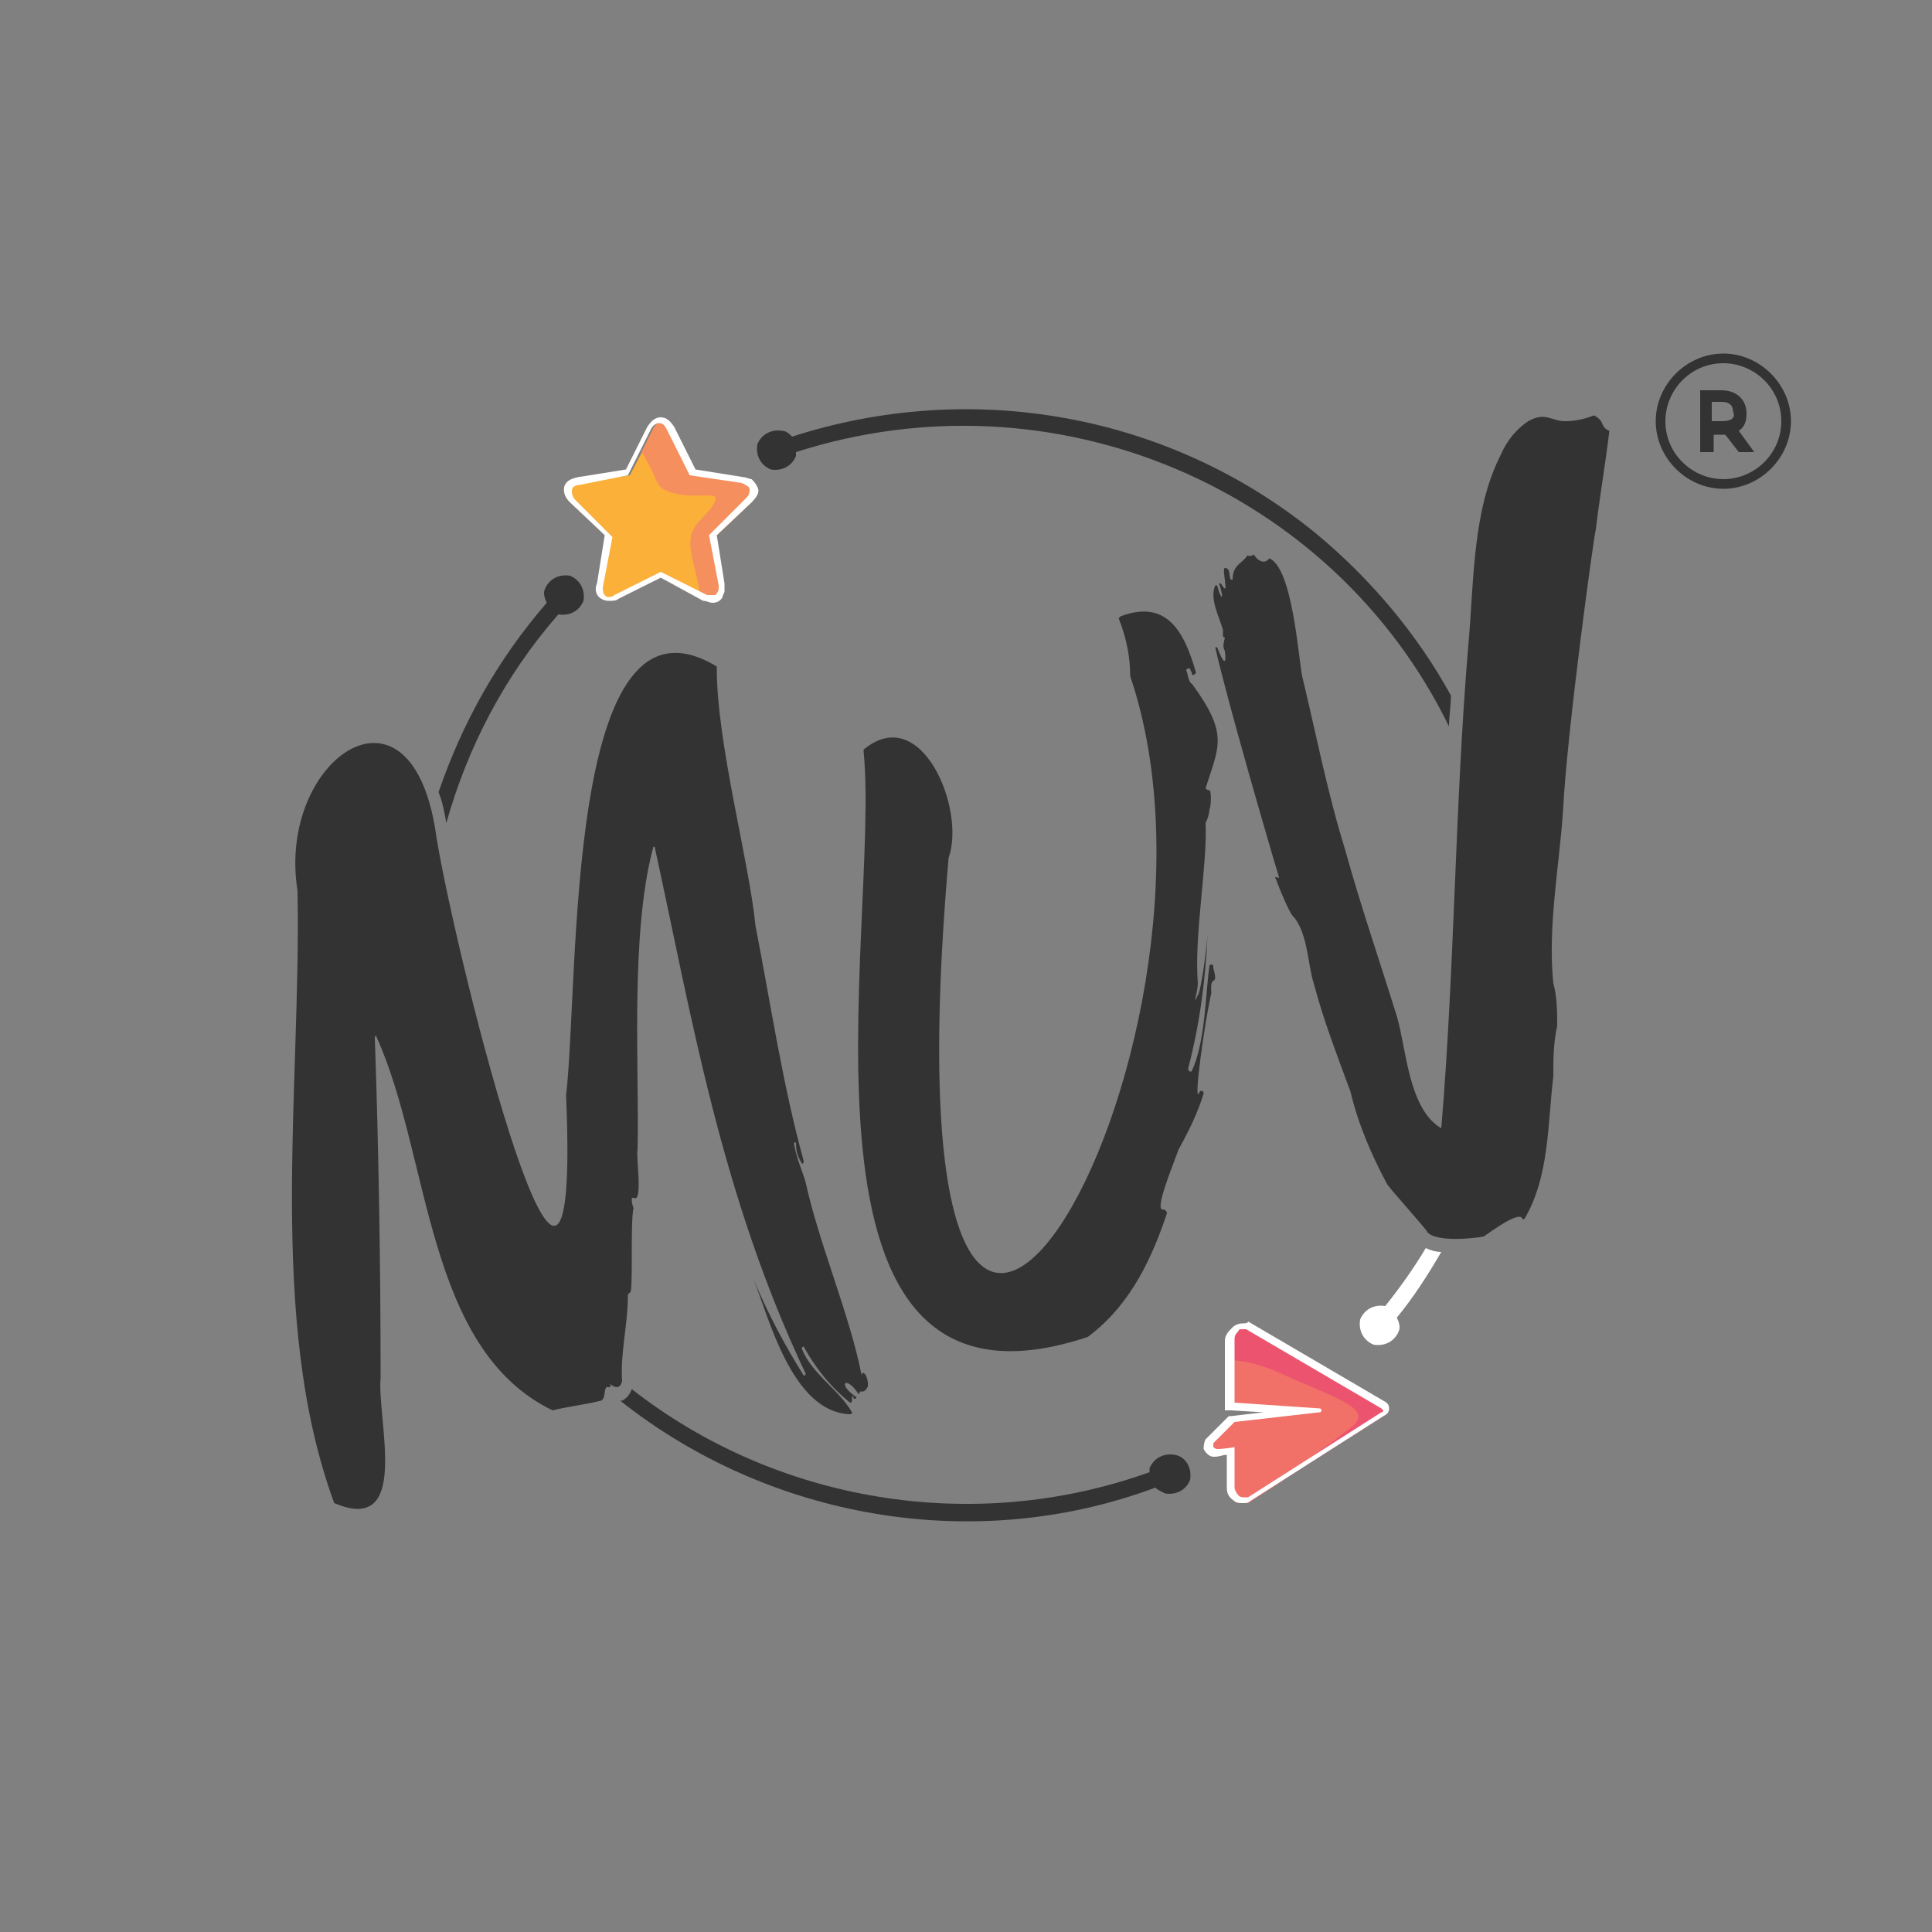 <?xml version="1.0" encoding="utf-8"?>
<!-- Generator: Adobe Illustrator 24.3.0, SVG Export Plug-In . SVG Version: 6.00 Build 0)  -->
<svg version="1.1" id="Layer_1" xmlns="http://www.w3.org/2000/svg" xmlns:xlink="http://www.w3.org/1999/xlink" x="0px" y="0px"
	 viewBox="0 0 100 100" style="enable-background:new 0 0 100 100;" xml:space="preserve">
<rect x="0" y="0" width="100" height="100" fill="#808080" stroke="none"/>
<style type="text/css">
	.st0{clip-path:url(#SVGID_1_);fill:#FFFFFF;}
	.st1{clip-path:url(#SVGID_1_);fill:#333333;}
	.st2{clip-path:url(#SVGID_1_);fill:#343839;}
	.st3{clip-path:url(#SVGID_1_);fill:#FBB03A;}
	.st4{clip-path:url(#SVGID_1_);fill:#F58F5E;}
	.st5{clip-path:url(#SVGID_1_);fill:#EC536F;}
	.st6{clip-path:url(#SVGID_1_);fill:#F17068;}
</style>
<g>
	<defs>
		<rect id="SVGID_17_" y="0" width="100.1" height="100.1"/>
	</defs>
	<clipPath id="SVGID_1_">
		<use xlink:href="#SVGID_17_"  style="overflow:visible;"/>
	</clipPath>
	<path class="st0" d="M74.6,64.8c-0.3,0-0.6-0.1-0.8-0.2c-0.6,1-1.3,2-2.1,3l0,0c0,0,0,0,0,0c-0.6-0.1-1.1,0.2-1.3,0.7
		c-0.1,0.6,0.2,1.1,0.7,1.3c0.6,0.1,1.1-0.2,1.3-0.7c0,0,0,0,0,0c0.1-0.2,0-0.5-0.1-0.7C73.2,67.1,73.9,66,74.6,64.8"/>
	<path class="st1" d="M75,37.6c0-0.5,0.1-1.1,0.1-1.6c-1.7-3.1-4.1-6-7-8.4c-7.6-6.2-17.8-8-27.1-5c-0.1-0.1-0.3-0.3-0.5-0.3
		c-0.6-0.1-1.1,0.2-1.3,0.7c-0.1,0.6,0.2,1.1,0.7,1.3c0.6,0.1,1.1-0.2,1.3-0.7l0,0c0-0.1,0-0.1,0-0.2C54.6,19.1,69,25.3,75,37.6"/>
	<path class="st1" d="M60.8,75.3c-0.6-0.1-1.1,0.2-1.3,0.7c0,0,0,0,0,0c0,0.1,0,0.1,0,0.2c-9.2,3.3-19.4,1.5-26.8-4.3
		c-0.1,0.3-0.3,0.5-0.5,0.6c0,0-0.1,0-0.1,0c7.7,6.1,18.3,8,27.7,4.5c0.1,0.1,0.3,0.2,0.5,0.3c0.6,0.1,1.1-0.2,1.3-0.7
		C61.7,76,61.4,75.4,60.8,75.3"/>
	<path class="st1" d="M22.7,41c0.2,0.5,0.3,1,0.4,1.6c1.1-3.9,3-7.6,5.8-10.8c0,0,0,0,0,0c0.6,0.1,1.1-0.2,1.3-0.7
		c0.1-0.6-0.2-1.1-0.7-1.3c-0.6-0.1-1.1,0.2-1.3,0.7l0,0c-0.1,0.2,0,0.5,0.1,0.7C25.7,34.2,23.9,37.5,22.7,41"/>
	<path class="st2" d="M32.8,62.6C32.8,62.6,32.8,62.6,32.8,62.6C32.8,62.5,32.8,62.6,32.8,62.6"/>
	<path class="st1" d="M44.6,71.2c-0.6-3.1-2.2-6.8-2.9-10c0,0,0,0,0,0c-0.1-0.4-0.5-1.3-0.6-2c0-0.1,0.1-0.1,0.1,0
		c0,0.4,0.1,0.7,0.3,1c0,0.1,0.1,0,0.1-0.1c-1.1-4-1.7-8.1-2.5-12.2c0,0,0,0,0,0c-0.3-3.2-2-9.4-2-13.3c0,0,0,0,0-0.1
		c-7.9-4.8-7.1,16.2-7.8,22.2c0,0,0,0,0,0c0.8,18.7-5.6-6.7-6.7-13.3c-1.2-9.1-8.3-4.1-7.2,2.7c0,0,0,0,0,0
		c0.2,10.2-1.6,22.2,1.9,31.7c0,0,0,0,0,0c4,1.7,2.2-4.3,2.4-6.5c0,0,0,0,0,0c0-5.7-0.1-11.9-0.3-17.6c0-0.1,0.1-0.1,0.1,0
		c2.8,6.2,2.5,16.1,9.1,19.3c0,0,0,0,0,0c0.8-0.2,1.7-0.3,2.5-0.5c0,0,0,0,0,0c0.3-0.1,0.1-0.8,0.4-0.7c0.1,0,0.1,0,0.1-0.1
		c-0.2-0.3,0.4,0.5,0.6-0.2c0,0,0,0,0,0c-0.1-1.5,0.3-2.9,0.3-4.5c0,0,0.1-0.1,0.1-0.1c0.2,0.1,0-3.7,0.2-4.4c0,0.1-0.1-0.2-0.1-0.4
		c0-0.1,0-0.1,0.1-0.1c0.5,0.3,0.1-2.2,0.2-2.5c0,0,0,0,0,0c0.1-4-0.4-11.1,0.8-15.6c0-0.1,0.1-0.1,0.1,0c1.9,8.7,3.4,17.9,7.8,27.2
		c0,0.1-0.1,0.1-0.1,0.1c-1-1.6-1.9-3.3-2.6-5c0.8,2,2,6.9,5,7c0.1,0,0.1-0.1,0.1-0.1c-0.7-1.2-2.1-2-2.6-3.3c0-0.1,0.1-0.1,0.1-0.1
		c0.6,1.1,1.4,2.1,2.4,2.9c0,0,0.1,0,0.1-0.1c0-0.2,0-0.4,0.1-0.1c0,0,0.1,0,0.1,0c0-0.1,0.1-0.1,0-0.1c-1-0.7-0.5-1.1,0.1-0.2
		c0,0.1,0.1,0,0.1,0c0-0.2,0.2,0.1,0.4-0.3c0,0,0,0,0,0c0.1-0.2-0.1-0.9-0.3-0.7C44.6,71.3,44.6,71.3,44.6,71.2"/>
	<path class="st2" d="M63.4,33.7C63.4,33.7,63.4,33.7,63.4,33.7C63.4,33.7,63.4,33.7,63.4,33.7C63.4,33.7,63.4,33.7,63.4,33.7"/>
	<path class="st1" d="M63.4,33.7C63.4,33.7,63.4,33.7,63.4,33.7c0.1,0.8-0.1,0.6-0.4-0.2c0,0-0.1,0-0.1,0c0.6,2.7,2.9,10.6,3.3,11.9
		c0,0,0,0.1-0.1,0c0,0-0.1,0-0.1,0c0.3,0.8,0.8,2,1,2.1c0,0,0,0,0,0c0.7,0.9,0.7,2.5,1,3.4c0,0,0,0,0,0c0.5,1.9,1.2,3.7,1.9,5.6
		c0,0,0,0,0,0c0.4,1.7,1.1,3.3,1.9,4.8c0.2,0.3,2.1,2.4,2.1,2.5c0,0,0,0,0,0c0.5,0.5,2.4,0.3,2.9,0.2c0,0,0,0,0,0
		c0.3-0.2,1.9-1.4,2-0.9c0,0,0,0,0.1,0c1.3-2.2,1.2-4.9,1.5-7.4c0,0,0,0,0,0c0-0.9,0-1.7,0.2-2.6c0,0,0,0,0,0c0-0.7,0-1.5-0.2-2.2
		c0,0,0,0,0,0c-0.3-2.9,0.3-6,0.5-8.9c0.2-4.1,1.6-14.3,1.7-14.6l0,0c0,0,0,0,0,0c0.2-1.7,0.5-3.4,0.7-5.1c0,0,0,0,0,0
		c-0.5-0.2-0.2-0.5-0.8-0.8c0,0,0,0,0,0c-0.5,0.2-1,0.3-1.5,0.3c0,0,0,0,0,0c-0.7,0-1-0.5-1.9,0c-0.6,0.4-1.1,1-1.4,1.7c0,0,0,0,0,0
		c-1.5,2.9-1.4,6.6-1.7,9.9c-0.7,8.3-0.7,16.7-1.4,25c0,0,0,0,0,0c-1.7-1-1.8-4.1-2.3-5.8c-0.9-2.9-1.9-5.8-2.7-8.7
		c-0.9-2.9-1.5-6-2.2-8.9c0,0,0,0,0,0c-0.2-1-0.5-5.6-1.7-6.1c0,0,0,0,0,0c-0.3,0.4-0.7,0-0.8-0.2c0,0,0,0,0,0
		c-0.1,0.1-0.4,0.1-0.3,0c-0.3,0.5-0.8,0.5-0.8,1.3c0,0,0,0-0.1,0c-0.1-0.2,0-0.6-0.3-0.6c-0.2,0,0.3,1.7-0.2,0.8c0,0-0.1,0-0.1,0
		c0.3,0.9,0.1,0.9-0.1,0.1c0,0,0,0-0.1,0c-0.3,0.7,0.2,1.6,0.4,2.3c0,0,0,0,0,0c0,0.1,0,0.3,0,0.3c0,0,0,0,0,0c0,0,0,0.1,0.1,0.1
		c0,0,0,0,0,0C63.3,33.4,63.3,33.5,63.4,33.7"/>
	<path class="st1" d="M62.6,41.9c0.1-0.2,0.1-1,0-1c-0.1,0-0.1,0-0.2-0.1l0,0c0,0,0,0,0,0c0.7-2.2,1.2-2.8-0.7-5.4c0,0,0,0,0,0
		c-0.2-0.1-0.2-0.5-0.3-0.7c0-0.1,0.1-0.1,0.2-0.1c0,0.1,0.1,0.2,0.1,0.3c0,0.1,0.2,0,0.2-0.1c-0.6-2.1-1.5-3.8-3.9-2.9
		c0,0-0.1,0.1-0.1,0.1c0.4,1,0.6,2,0.6,3c0,0,0,0,0,0c6.6,19.5-13.2,53.3-9.4,9.4c0,0,0,0,0,0c0.9-2.5-1.4-8.1-4.4-5.6
		c0,0,0,0,0,0.1c0.9,9-4.9,35.8,11.6,30.3c0,0,0,0,0,0c2.3-1.7,3.4-4.3,4.1-6.4c0-0.1-0.1-0.2-0.2-0.2c-0.5,0.1,0.6-2.5,0.8-3.1
		c0,0,0,0,0,0c0.5-0.9,1-1.9,1.3-2.9c0-0.1-0.1-0.2-0.2-0.1c-0.4,1,0.3-3.9,0.6-5.1c0,0,0,0,0,0c-0.1-1.1,0.4-0.2,0.1-1.3
		c0,0,0,0,0,0c0,0,0-0.1,0-0.1c0-0.1-0.2-0.1-0.2,0c-0.2,1.3-0.2,3.9-0.9,5.4c0,0.1-0.2,0.1-0.2-0.1c0.6-2.3,0.9-4.6,1-6.9
		c-0.1,1.3-0.4,3.1-0.5,3.1c0,0,0,0,0,0c-0.3,0.7,0-0.2,0-0.6c0,0,0,0,0,0c-0.2-2.5,0.5-6.1,0.4-8.3c0-0.1-0.1-0.1-0.2,0
		C62.4,42.9,62.6,42.1,62.6,41.9C62.6,41.9,62.6,41.9,62.6,41.9"/>
	<path class="st3" d="M36.9,31c-0.1,0-0.3,0-0.4-0.1l-2.3-1.2l-2.3,1.2c-0.1,0.1-0.3,0.1-0.4,0.1c-0.1,0-0.3,0-0.3-0.1l0,0l0,0
		c-0.1-0.2-0.2-0.4-0.1-0.6v0l0.4-2.5l-1.9-1.8l0,0h0c-0.2-0.2-0.3-0.4-0.2-0.6c0.1-0.2,0.3-0.3,0.6-0.4l2.6-0.4l1.2-2.3
		c0.1-0.3,0.3-0.4,0.5-0.4c0.2,0,0.4,0.2,0.5,0.4l1.1,2.3l2.6,0.4c0.3,0,0.5,0.2,0.6,0.4c0.1,0.2,0,0.4-0.2,0.6l0,0l0,0l-1.9,1.8
		l0.4,2.5v0c0,0.3,0,0.4-0.1,0.6C37.2,30.9,37.1,31,36.9,31"/>
	<path class="st4" d="M38.5,24.9l-2.6-0.4l-1.1-2.3c-0.1-0.3-0.3-0.4-0.5-0.4s-0.4,0.2-0.5,0.4l-0.6,1.2c0.1,0.1,0.2,0.3,0.3,0.5
		c0.7,1.2,0.3,1.4,1.7,1.7c1.4,0.2,2.3-0.3,1.6,0.7c-0.7,0.9-1.4,1-0.9,2.9c0.3,1.2,0.3,1.3,0.3,1.6l0.4,0.2
		c0.1,0.1,0.3,0.1,0.4,0.1c0.1,0,0.3,0,0.3-0.2c0.1-0.1,0.1-0.3,0.1-0.6v0l-0.4-2.5l1.9-1.8l0,0l0,0c0.2-0.2,0.3-0.4,0.2-0.6
		C39,25.1,38.8,25,38.5,24.9"/>
	<path class="st0" d="M36.9,30.8c0.1,0,0.2,0,0.2-0.1c0.1-0.1,0.1-0.2,0.1-0.4l-0.5-2.6l1.9-1.9c0.2-0.2,0.2-0.3,0.2-0.5
		c0-0.1-0.2-0.2-0.4-0.3l-2.7-0.4l-1.2-2.4c-0.1-0.2-0.2-0.3-0.4-0.3c-0.1,0-0.3,0.1-0.4,0.3l-1.2,2.4L30,25.1
		c-0.2,0-0.4,0.1-0.4,0.3c0,0.1,0,0.3,0.2,0.5l1.9,1.9l-0.5,2.6c0,0.1,0,0.3,0.1,0.4c0.1,0.1,0.1,0.1,0.2,0.1c0.1,0,0.2,0,0.3-0.1
		l2.4-1.2l2.4,1.2C36.7,30.8,36.8,30.8,36.9,30.8 M36.9,31.2c-0.2,0-0.3-0.1-0.5-0.1l-2.2-1.2L32,31c-0.1,0.1-0.3,0.1-0.5,0.1
		c-0.2,0-0.4-0.1-0.5-0.2l0,0l0,0c-0.2-0.2-0.2-0.5-0.1-0.7v0v0l0.4-2.5L29.5,26l0,0l0,0c-0.4-0.4-0.3-0.7-0.3-0.8
		c0.1-0.3,0.3-0.4,0.7-0.5l2.5-0.4l1.1-2.2c0.2-0.3,0.4-0.5,0.7-0.5c0.3,0,0.5,0.2,0.7,0.5l1.1,2.2l2.5,0.4c0.1,0,0.3,0.1,0.4,0.1
		c0.1,0.1,0.2,0.2,0.3,0.4c0.1,0.2,0.1,0.4-0.3,0.8l0,0l0,0l-1.8,1.7l0.4,2.5v0v0c0,0.1,0,0.2,0,0.4c0,0.1-0.1,0.2-0.1,0.3
		C37.3,31.1,37.1,31.2,36.9,31.2L36.9,31.2z"/>
	<path class="st5" d="M64.4,77.8c-0.1,0-0.3,0-0.4-0.1c-0.2-0.1-0.3-0.3-0.3-0.6l0-1.9c-0.2,0-0.5,0.1-0.7,0.1c0,0,0,0,0,0
		c-0.1,0-0.3-0.1-0.4-0.2c0-0.1,0-0.3,0.1-0.4l0,0l1.1-1.2l3.4-0.4l-3.5-0.3l0-3.5c0-0.2,0.1-0.4,0.3-0.6c0.1-0.1,0.3-0.1,0.4-0.1
		c0.1,0,0.2,0,0.2,0l0,0l7,4.1c0.1,0,0.2,0.1,0.2,0.3c0,0.1-0.1,0.2-0.2,0.3l-6.9,4.4l0,0C64.6,77.8,64.5,77.8,64.4,77.8L64.4,77.8z
		"/>
	<path class="st6" d="M67.9,75.4c1.2-0.9,0.6-0.4,2-1.5c1.4-1-1-1.6-3.8-2.9c-1.2-0.5-2-0.6-2.5-0.6l0,2.4l3.5,0.3l-3.4,0.4
		l-1.1,1.2l0,0c-0.1,0.1-0.1,0.2-0.1,0.4c0,0.1,0.2,0.2,0.4,0.2c0,0,0,0,0,0c0.3,0,0.6-0.1,0.7-0.1l0,1.9c0,0.2,0.1,0.4,0.3,0.6
		c0.1,0.1,0.3,0.1,0.4,0.1h0c0.1,0,0.2,0,0.3,0l0,0l1.7-1.1C66.6,76.5,67.1,76,67.9,75.4"/>
	<path class="st0" d="M64.3,68.8c0.1,0,0.1,0,0.2,0l7,4.1c0,0,0.1,0.1,0.1,0.1c0,0,0,0.1-0.1,0.1l-6.9,4.4c-0.1,0-0.1,0-0.2,0
		c-0.1,0-0.2,0-0.3-0.1c-0.1-0.1-0.2-0.3-0.2-0.4l0-2.1c0,0-0.5,0.1-0.9,0.1c0,0,0,0,0,0c-0.1,0-0.2-0.1-0.2-0.1c0-0.1,0-0.2,0-0.2
		l1.1-1.1l4.4-0.5c0,0,0.1,0,0.1-0.1c0,0,0-0.1-0.1-0.1l-4.4-0.3l0-3.3c0-0.2,0.1-0.3,0.2-0.4C64.1,68.8,64.2,68.8,64.3,68.8
		 M64.3,68.5c-0.2,0-0.4,0.1-0.5,0.2c-0.2,0.2-0.4,0.4-0.4,0.7l0,3.3l0,0.3l0.3,0l1.7,0.1l-1.7,0.2l-0.1,0l-0.1,0.1l-1.1,1.1l0,0
		l0,0c-0.1,0.2-0.1,0.4-0.1,0.5c0.1,0.2,0.3,0.4,0.5,0.4c0,0,0,0,0.1,0c0.2,0,0.4-0.1,0.6-0.1l0,1.7v0l0,0c0,0.3,0.1,0.5,0.4,0.7
		c0.1,0.1,0.3,0.1,0.5,0.1c0.1,0,0.2,0,0.3-0.1l0,0l0,0l6.9-4.4c0.2-0.1,0.3-0.2,0.3-0.4v0l0,0c0-0.2-0.1-0.3-0.3-0.4l-7-4.1l0,0
		l0,0C64.6,68.5,64.4,68.5,64.3,68.5"/>
	<path class="st1" d="M89.2,18.3c-1.9,0-3.5,1.6-3.5,3.5c0,1.9,1.6,3.5,3.5,3.5s3.5-1.6,3.5-3.5C92.7,19.9,91.1,18.3,89.2,18.3
		 M89.2,24.8c-1.6,0-3-1.3-3-3c0-1.6,1.3-3,3-3c1.6,0,3,1.3,3,3C92.2,23.5,90.8,24.8,89.2,24.8 M90.4,21.4c0-0.7-0.5-1.2-1.3-1.2H88
		v3.2h0.7v-0.9h0.5c0,0,0.1,0,0.1,0l0.7,0.9h0.8l-0.8-1.1C90.3,22.1,90.4,21.8,90.4,21.4 M89.1,21.8h-0.5v-1h0.5
		c0.6,0,0.6,0.4,0.6,0.5C89.8,21.5,89.8,21.8,89.1,21.8"/>
</g>
</svg>
